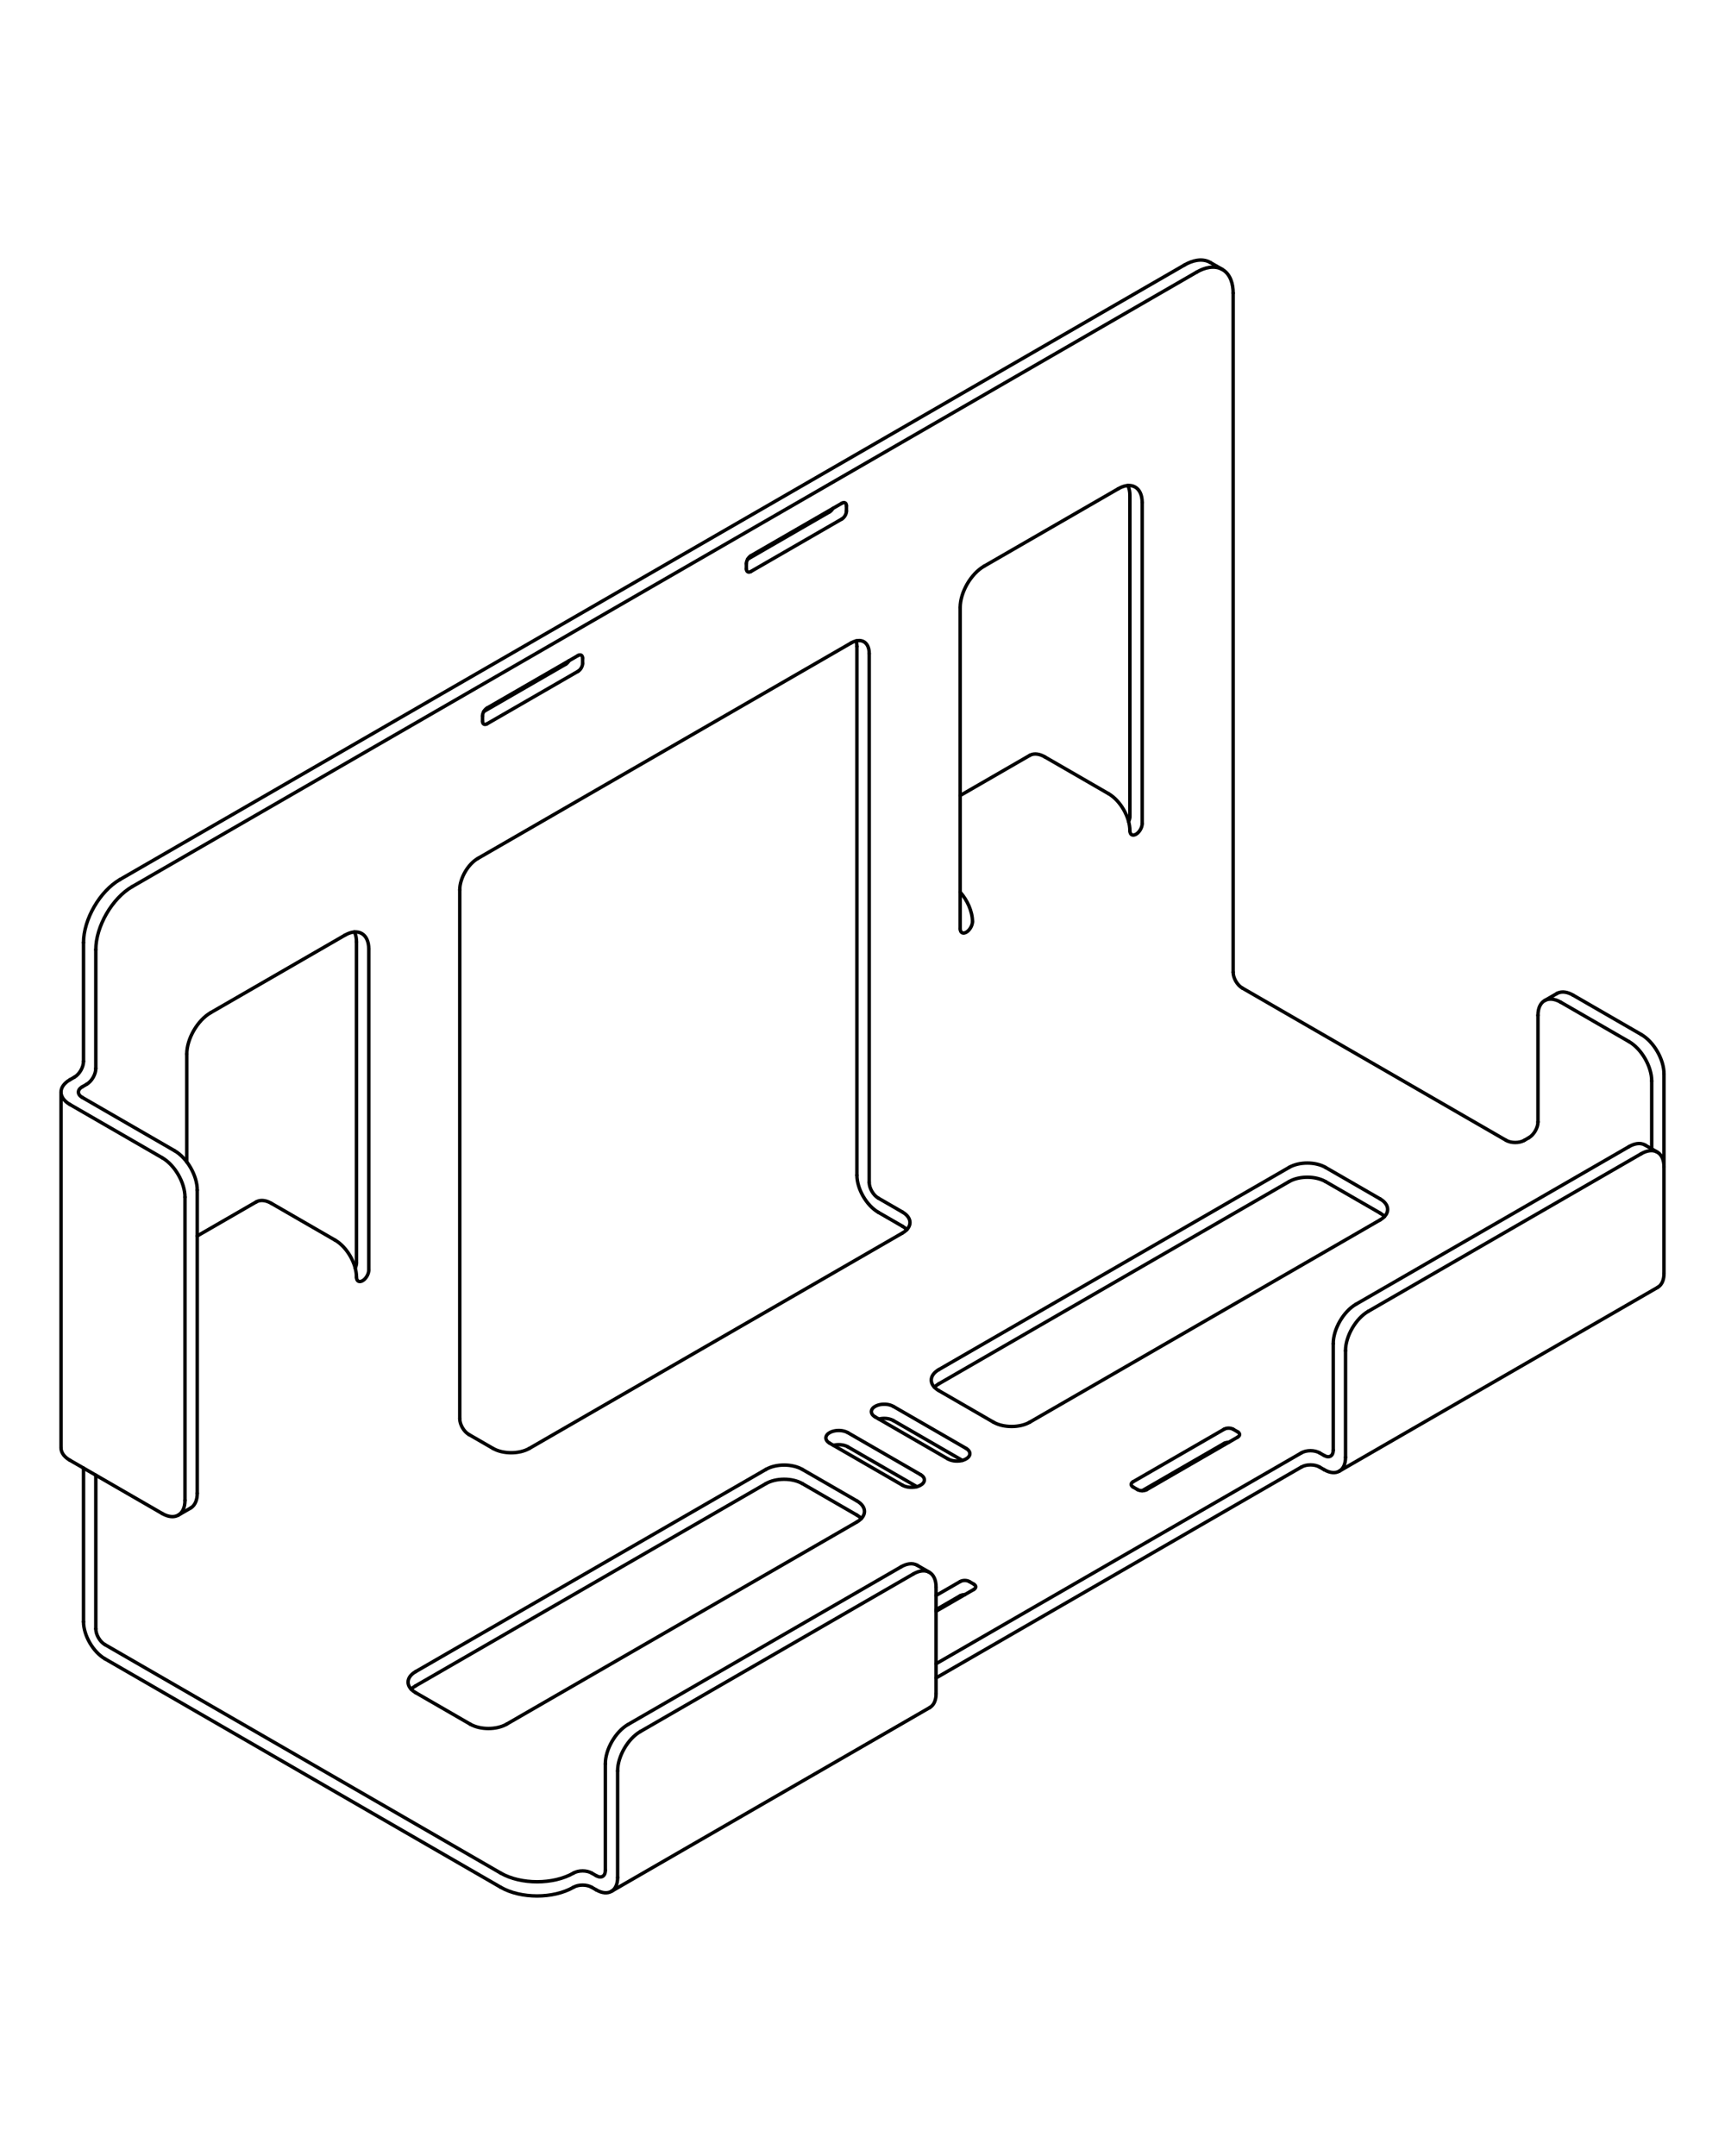 <svg viewBox="0 0 1000 1250" xmlns="http://www.w3.org/2000/svg" data-name="Layer 2" id="Layer_2">
  <defs>
    <style>
      .cls-1 {
        fill: none;
        stroke: #000;
        stroke-linecap: round;
        stroke-linejoin: round;
        stroke-width: 2px;
      }
    </style>
  </defs>
  <path d="M266.53,822.55c0,3.36,2.36,7.45,5.27,9.14" class="cls-1"></path>
  <path d="M503.89,685.51c0,3.36,2.36,7.45,5.27,9.14" class="cls-1"></path>
  <path d="M496.77,681.4c0,7.9,5.55,17.52,12.4,21.47" class="cls-1"></path>
  <line y2="515.94" x2="266.53" y1="822.55" x1="266.53" class="cls-1"></line>
  <line y2="685.51" x2="503.89" y1="378.9" x1="503.89" class="cls-1"></line>
  <line y2="374.79" x2="496.77" y1="681.4" x1="496.77" class="cls-1"></line>
  <path d="M285.78,839.75c5.83,3.36,15.27,3.36,21.1,0" class="cls-1"></path>
  <line y2="839.75" x2="306.88" y1="714.89" x1="523.14" class="cls-1"></line>
  <path d="M523.14,714.89c5.83-3.36,5.83-8.82,0-12.18" class="cls-1"></path>
  <path d="M525.7,712.91c-.76-.81-1.61-1.43-2.56-1.98" class="cls-1"></path>
  <line y2="702.87" x2="509.16" y1="710.94" x1="523.14" class="cls-1"></line>
  <line y2="702.71" x2="523.14" y1="694.64" x1="509.16" class="cls-1"></line>
  <path d="M503.89,378.9c0-6.73-4.72-9.45-10.55-6.09" class="cls-1"></path>
  <path d="M496.77,374.79c0-1.1-.12-2.15-.43-3.21" class="cls-1"></path>
  <line y2="372.81" x2="493.34" y1="497.67" x1="277.07" class="cls-1"></line>
  <path d="M277.07,497.67c-5.83,3.36-10.55,11.54-10.55,18.27" class="cls-1"></path>
  <line y2="831.68" x2="271.8" y1="839.75" x1="285.78" class="cls-1"></line>
  <path d="M654.27,476.33c.43-.89.74-1.93.74-2.93" class="cls-1"></path>
  <path d="M205.92,735.18c.43-.89.74-1.93.74-2.93" class="cls-1"></path>
  <path d="M206.66,740.47c0,1.02.35,2.23,1.53,2.49,1.05.24,2.17-.44,2.88-1.05,1.48-1.28,2.71-3.54,2.71-5.56" class="cls-1"></path>
  <path d="M655.01,481.62c0,1.02.35,2.23,1.53,2.49,1.05.24,2.17-.44,2.88-1.05,1.48-1.28,2.71-3.54,2.71-5.56" class="cls-1"></path>
  <path d="M556.63,538.42c0,1.02.35,2.23,1.53,2.49,1.05.24,2.17-.44,2.88-1.05,1.48-1.28,2.71-3.54,2.71-5.56" class="cls-1"></path>
  <path d="M206.66,740.47c0-7.9-5.55-17.52-12.4-21.47" class="cls-1"></path>
  <path d="M563.75,534.31c0-3.11-.87-6.33-2.08-9.14-1.24-2.85-2.97-5.6-5.04-7.93" class="cls-1"></path>
  <path d="M655.01,481.62c0-7.9-5.55-17.52-12.4-21.47" class="cls-1"></path>
  <line y2="287.24" x2="655.01" y1="473.4" x1="655.01" class="cls-1"></line>
  <line y2="546.09" x2="206.66" y1="732.25" x1="206.66" class="cls-1"></line>
  <line y2="940.25" x2="48.42" y1="851.17" x1="48.42" class="cls-1"></line>
  <line y2="615.37" x2="48.42" y1="546.49" x1="48.42" class="cls-1"></line>
  <line y2="509.94" x2="69.52" y1="153.64" x1="686.65" class="cls-1"></line>
  <line y2="611.11" x2="108.29" y1="673.67" x1="108.29" class="cls-1"></line>
  <line y2="542.21" x2="199.93" y1="587.13" x1="122.13" class="cls-1"></line>
  <line y2="736.36" x2="213.78" y1="550.2" x1="213.78" class="cls-1"></line>
  <line y2="352.26" x2="556.63" y1="538.42" x1="556.63" class="cls-1"></line>
  <line y2="283.36" x2="648.28" y1="328.27" x1="570.48" class="cls-1"></line>
  <line y2="477.51" x2="662.13" y1="291.35" x1="662.13" class="cls-1"></line>
  <line y2="563.69" x2="714.87" y1="169.93" x1="714.87" class="cls-1"></line>
  <line y2="157.75" x2="693.77" y1="514.05" x1="76.64" class="cls-1"></line>
  <line y2="550.6" x2="55.54" y1="619.48" x1="55.54" class="cls-1"></line>
  <line y2="855.28" x2="55.54" y1="944.36" x1="55.54" class="cls-1"></line>
  <path d="M655.01,287.24c0-1.93-.3-3.98-1.17-5.75" class="cls-1"></path>
  <path d="M206.66,546.09c0-1.93-.3-3.98-1.17-5.75" class="cls-1"></path>
  <path d="M122.13,587.13c-7.65,4.42-13.85,15.15-13.85,23.98" class="cls-1"></path>
  <path d="M213.78,550.2c0-8.83-6.2-12.41-13.85-7.99" class="cls-1"></path>
  <path d="M570.48,328.27c-7.65,4.41-13.85,15.15-13.85,23.98" class="cls-1"></path>
  <path d="M662.13,291.35c0-8.83-6.2-12.41-13.85-7.99" class="cls-1"></path>
  <line y2="626.03" x2="40.51" y1="624.51" x1="43.14" class="cls-1"></line>
  <line y2="630.14" x2="47.63" y1="628.62" x1="50.26" class="cls-1"></line>
  <path d="M43.14,624.51c2.91-1.68,5.27-5.77,5.27-9.14" class="cls-1"></path>
  <path d="M69.52,509.94c-11.65,6.73-21.1,23.09-21.1,36.54" class="cls-1"></path>
  <path d="M701.57,152.16c-2.34-1.35-5-1.62-7.6-1.23-2.58.39-5.09,1.42-7.32,2.71" class="cls-1"></path>
  <path d="M714.87,169.93c0-2.58-.36-5.27-1.31-7.69-.96-2.44-2.53-4.61-4.87-5.96-2.34-1.35-5.01-1.62-7.6-1.24-2.58.39-5.09,1.42-7.32,2.71" class="cls-1"></path>
  <path d="M76.64,514.05c-11.65,6.73-21.1,23.09-21.1,36.54" class="cls-1"></path>
  <path d="M50.26,628.62c2.91-1.68,5.27-5.77,5.27-9.14" class="cls-1"></path>
  <path d="M290.26,1085.97c11.65,6.73,30.54,6.73,42.2,0" class="cls-1"></path>
  <path d="M343.01,1085.97c-2.91-1.68-7.64-1.68-10.55,0" class="cls-1"></path>
  <path d="M764.98,842.34c-2.91-1.68-7.64-1.68-10.55,0" class="cls-1"></path>
  <path d="M873.11,661.14c2.91,1.68,7.64,1.68,10.55,0" class="cls-1"></path>
  <path d="M290.26,1094.19c11.65,6.73,30.54,6.73,42.2,0" class="cls-1"></path>
  <path d="M764.98,850.56c-2.91-1.68-7.64-1.68-10.55,0" class="cls-1"></path>
  <path d="M343.01,1094.19c-2.91-1.68-7.64-1.68-10.55,0" class="cls-1"></path>
  <path d="M371.23,1003.9c-7.28,4.2-13.19,14.43-13.19,22.84" class="cls-1"></path>
  <path d="M364.11,999.79c-7.28,4.2-13.19,14.43-13.19,22.84" class="cls-1"></path>
  <path d="M531.67,907.5c-1.46-.84-3.13-1.02-4.75-.77-1.61.24-3.18.89-4.57,1.7" class="cls-1"></path>
  <path d="M542.65,920.15c0-8.41-5.9-11.82-13.19-7.61" class="cls-1"></path>
  <path d="M793.2,760.27c-7.28,4.2-13.19,14.43-13.19,22.84" class="cls-1"></path>
  <path d="M786.08,756.16c-7.28,4.2-13.19,14.43-13.19,22.84" class="cls-1"></path>
  <path d="M953.65,663.87c-1.46-.84-3.13-1.02-4.75-.77-1.61.24-3.18.89-4.57,1.7" class="cls-1"></path>
  <path d="M964.63,676.52c0-8.41-5.9-11.82-13.19-7.61" class="cls-1"></path>
  <path d="M911.88,576.94c-1.39-.8-2.96-1.45-4.57-1.7-1.62-.24-3.29-.07-4.75.77" class="cls-1"></path>
  <path d="M904.76,581.05c-7.28-4.2-13.19-.8-13.19,7.61" class="cls-1"></path>
  <path d="M957.51,626.73c0-8.41-5.9-18.64-13.19-22.84" class="cls-1"></path>
  <path d="M964.63,622.62c0-8.41-5.9-18.64-13.19-22.84" class="cls-1"></path>
  <line y2="878.44" x2="103.37" y1="874.33" x1="110.49" class="cls-1"></line>
  <line y2="911.61" x2="538.79" y1="907.5" x1="531.67" class="cls-1"></line>
  <line y2="667.99" x2="960.77" y1="663.87" x1="953.65" class="cls-1"></line>
  <line y2="576.02" x2="902.56" y1="580.13" x1="895.44" class="cls-1"></line>
  <line y2="156.27" x2="708.69" y1="152.16" x1="701.57" class="cls-1"></line>
  <line y2="296.77" x2="480.94" y1="324.2" x1="433.43" class="cls-1"></line>
  <path d="M480.94,296.77c.79-.45,1.45-1.23,1.88-2" class="cls-1"></path>
  <line y2="385.08" x2="327.98" y1="412.51" x1="280.47" class="cls-1"></line>
  <path d="M327.98,385.08c.79-.45,1.45-1.23,1.88-2" class="cls-1"></path>
  <path d="M435.32,322.2c-1.46.84-2.64,2.89-2.64,4.57" class="cls-1"></path>
  <line y2="291.75" x2="488.06" y1="322.2" x1="435.32" class="cls-1"></line>
  <path d="M490.7,293.27c0-1.68-1.18-2.36-2.64-1.52" class="cls-1"></path>
  <line y2="296.31" x2="490.7" y1="293.27" x1="490.7" class="cls-1"></line>
  <path d="M488.06,300.88c1.46-.84,2.64-2.89,2.64-4.57" class="cls-1"></path>
  <line y2="331.33" x2="435.32" y1="300.88" x1="488.06" class="cls-1"></line>
  <path d="M432.68,329.81c0,1.68,1.18,2.36,2.64,1.52" class="cls-1"></path>
  <line y2="326.77" x2="432.68" y1="329.81" x1="432.68" class="cls-1"></line>
  <path d="M279.71,418.13c0,1.68,1.18,2.36,2.64,1.52" class="cls-1"></path>
  <line y2="415.08" x2="279.71" y1="418.13" x1="279.71" class="cls-1"></line>
  <path d="M282.35,410.51c-1.46.84-2.64,2.89-2.64,4.57" class="cls-1"></path>
  <line y2="380.06" x2="335.1" y1="410.51" x1="282.35" class="cls-1"></line>
  <path d="M337.73,381.58c0-1.68-1.18-2.36-2.64-1.52" class="cls-1"></path>
  <line y2="384.63" x2="337.73" y1="381.58" x1="337.73" class="cls-1"></line>
  <path d="M335.1,389.2c1.46-.84,2.64-2.89,2.64-4.57" class="cls-1"></path>
  <line y2="419.65" x2="282.35" y1="389.2" x1="335.1" class="cls-1"></line>
  <path d="M48.42,940.25c0,7.9,5.55,17.52,12.4,21.47" class="cls-1"></path>
  <path d="M714.87,563.69c0,3.36,2.36,7.45,5.27,9.14" class="cls-1"></path>
  <path d="M55.54,944.36c0,3.36,2.36,7.45,5.27,9.14" class="cls-1"></path>
  <line y2="934.16" x2="542.65" y1="921.52" x1="564.54" class="cls-1"></line>
  <path d="M564.54,921.52c1.46-.84,1.46-2.2,0-3.05" class="cls-1"></path>
  <line y2="918.47" x2="564.54" y1="916.95" x1="561.91" class="cls-1"></line>
  <path d="M561.91,916.95c-1.46-.84-3.82-.84-5.27,0" class="cls-1"></path>
  <path d="M559.31,924.54c-.89,0-1.89.18-2.67.63" class="cls-1"></path>
  <line y2="916.95" x2="556.63" y1="925.02" x1="542.65" class="cls-1"></line>
  <line y2="933.24" x2="542.65" y1="925.17" x1="556.63" class="cls-1"></line>
  <path d="M656.85,859.09c-1.46.84-1.46,2.2,0,3.05" class="cls-1"></path>
  <line y2="862.14" x2="656.85" y1="863.66" x1="659.49" class="cls-1"></line>
  <path d="M659.49,863.66c1.46.84,3.82.84,5.27,0" class="cls-1"></path>
  <line y2="863.66" x2="664.76" y1="833.21" x1="717.51" class="cls-1"></line>
  <path d="M717.51,833.21c1.46-.84,1.46-2.2,0-3.05" class="cls-1"></path>
  <line y2="830.16" x2="717.51" y1="828.64" x1="714.87" class="cls-1"></line>
  <path d="M714.87,828.64c-1.46-.84-3.82-.84-5.27,0" class="cls-1"></path>
  <path d="M712.27,836.23c-.89,0-1.89.18-2.67.63" class="cls-1"></path>
  <line y2="828.64" x2="709.6" y1="859.09" x1="656.85" class="cls-1"></line>
  <line y2="864.29" x2="662.09" y1="836.86" x1="709.6" class="cls-1"></line>
  <path d="M272.59,999.63c5.83,3.36,15.27,3.36,21.1,0" class="cls-1"></path>
  <line y2="999.63" x2="293.69" y1="882.39" x1="496.77" class="cls-1"></line>
  <path d="M496.77,882.39c5.83-3.36,5.83-8.82,0-12.18" class="cls-1"></path>
  <path d="M499.33,880.41c-.76-.81-1.61-1.43-2.56-1.98" class="cls-1"></path>
  <line y2="870.21" x2="496.77" y1="851.93" x1="465.12" class="cls-1"></line>
  <line y2="860.16" x2="465.12" y1="878.43" x1="496.77" class="cls-1"></line>
  <path d="M465.12,851.93c-5.83-3.36-15.27-3.36-21.1,0" class="cls-1"></path>
  <path d="M465.12,860.16c-5.83-3.36-15.27-3.36-21.1,0" class="cls-1"></path>
  <line y2="851.93" x2="444.02" y1="969.18" x1="240.94" class="cls-1"></line>
  <line y2="977.4" x2="240.94" y1="860.16" x1="444.02" class="cls-1"></line>
  <path d="M240.94,969.18c-5.83,3.36-5.83,8.82,0,12.18" class="cls-1"></path>
  <path d="M240.94,977.4c-.95.55-1.8,1.17-2.56,1.98" class="cls-1"></path>
  <line y2="981.36" x2="240.94" y1="999.63" x1="272.59" class="cls-1"></line>
  <path d="M523.14,861.07c2.59,1.49,6.4,1.6,9.13.64,1.31-.46,3.01-1.4,3.48-2.92.25-.79.1-1.56-.34-2.25-.42-.67-1.06-1.18-1.73-1.56" class="cls-1"></path>
  <line y2="854.98" x2="533.69" y1="830.62" x1="491.49" class="cls-1"></line>
  <line y2="838.84" x2="491.49" y1="861.94" x1="531.51" class="cls-1"></line>
  <path d="M491.49,830.62c-2.59-1.49-6.4-1.6-9.13-.64-1.31.46-3.01,1.4-3.48,2.92-.25.79-.1,1.56.34,2.25.42.67,1.06,1.18,1.73,1.56" class="cls-1"></path>
  <path d="M491.49,838.84c-2.39-1.38-5.79-1.55-8.37-.87" class="cls-1"></path>
  <line y2="836.71" x2="480.94" y1="861.07" x1="523.14" class="cls-1"></line>
  <line y2="839.75" x2="560.06" y1="815.39" x1="517.86" class="cls-1"></line>
  <line y2="823.61" x2="517.86" y1="846.72" x1="557.88" class="cls-1"></line>
  <path d="M517.86,815.39c-2.59-1.49-6.4-1.6-9.13-.64-1.31.46-3.01,1.4-3.48,2.92-.25.79-.1,1.56.34,2.25.42.67,1.06,1.18,1.73,1.56" class="cls-1"></path>
  <path d="M517.86,823.61c-2.39-1.38-5.79-1.55-8.37-.87" class="cls-1"></path>
  <line y2="821.48" x2="507.31" y1="845.84" x1="549.51" class="cls-1"></line>
  <path d="M549.51,845.84c2.59,1.49,6.4,1.6,9.13.64,1.31-.46,3.01-1.4,3.48-2.92.25-.79.1-1.56-.34-2.25-.42-.67-1.06-1.18-1.73-1.56" class="cls-1"></path>
  <path d="M575.89,824.53c5.83,3.36,15.27,3.36,21.1,0" class="cls-1"></path>
  <line y2="824.53" x2="596.98" y1="707.28" x1="800.06" class="cls-1"></line>
  <path d="M800.06,707.28c5.83-3.36,5.83-8.82,0-12.18" class="cls-1"></path>
  <path d="M802.62,705.3c-.76-.81-1.61-1.43-2.56-1.98" class="cls-1"></path>
  <line y2="695.1" x2="800.06" y1="676.83" x1="768.41" class="cls-1"></line>
  <line y2="685.05" x2="768.41" y1="703.32" x1="800.06" class="cls-1"></line>
  <path d="M768.41,676.83c-5.83-3.36-15.27-3.36-21.1,0" class="cls-1"></path>
  <path d="M768.41,685.05c-5.83-3.36-15.27-3.36-21.1,0" class="cls-1"></path>
  <line y2="676.83" x2="747.31" y1="794.07" x1="544.24" class="cls-1"></line>
  <line y2="802.3" x2="544.24" y1="685.05" x1="747.31" class="cls-1"></line>
  <path d="M544.24,794.07c-5.83,3.36-5.83,8.82,0,12.18" class="cls-1"></path>
  <path d="M544.24,802.3c-.95.55-1.8,1.17-2.56,1.98" class="cls-1"></path>
  <line y2="806.25" x2="544.24" y1="824.53" x1="575.89" class="cls-1"></line>
  <line y2="1085.97" x2="290.26" y1="953.5" x1="60.81" class="cls-1"></line>
  <line y2="842.34" x2="754.43" y1="964.61" x1="542.65" class="cls-1"></line>
  <line y2="661.14" x2="873.11" y1="572.83" x1="720.15" class="cls-1"></line>
  <line y2="850.56" x2="754.43" y1="972.83" x1="542.65" class="cls-1"></line>
  <line y2="1094.19" x2="290.26" y1="961.72" x1="60.81" class="cls-1"></line>
  <line y2="1087.49" x2="345.65" y1="1085.97" x1="343.01" class="cls-1"></line>
  <line y2="843.86" x2="767.62" y1="842.34" x1="764.98" class="cls-1"></line>
  <line y2="661.14" x2="883.66" y1="659.62" x1="886.3" class="cls-1"></line>
  <line y2="852.09" x2="767.62" y1="850.56" x1="764.98" class="cls-1"></line>
  <line y2="1095.71" x2="345.65" y1="1094.19" x1="343.01" class="cls-1"></line>
  <path d="M94.04,877.51c7.28,4.2,13.19.8,13.19-7.61" class="cls-1"></path>
  <path d="M110.49,874.33c1.46-.84,2.44-2.2,3.04-3.73.6-1.52.82-3.2.82-4.81" class="cls-1"></path>
  <line y2="865.79" x2="114.35" y1="689.98" x1="114.35" class="cls-1"></line>
  <line y2="869.9" x2="107.23" y1="694.09" x1="107.23" class="cls-1"></line>
  <line y2="636.23" x2="47.63" y1="667.14" x1="101.16" class="cls-1"></line>
  <path d="M114.35,689.98c0-8.41-5.9-18.64-13.19-22.84" class="cls-1"></path>
  <path d="M107.23,694.09c0-8.41-5.9-18.64-13.19-22.84" class="cls-1"></path>
  <line y2="671.25" x2="94.04" y1="640.34" x1="40.51" class="cls-1"></line>
  <line y2="846.6" x2="40.51" y1="877.51" x1="94.04" class="cls-1"></line>
  <line y2="1084.45" x2="350.92" y1="1022.63" x1="350.92" class="cls-1"></line>
  <line y2="1026.74" x2="358.04" y1="1088.56" x1="358.04" class="cls-1"></line>
  <line y2="908.43" x2="522.35" y1="999.79" x1="364.11" class="cls-1"></line>
  <line y2="981.97" x2="542.65" y1="920.15" x1="542.65" class="cls-1"></line>
  <line y2="840.82" x2="772.89" y1="779" x1="772.89" class="cls-1"></line>
  <line y2="783.11" x2="780.02" y1="844.93" x1="780.02" class="cls-1"></line>
  <line y2="664.8" x2="944.32" y1="756.16" x1="786.08" class="cls-1"></line>
  <line y2="738.34" x2="964.63" y1="676.52" x1="964.63" class="cls-1"></line>
  <line y2="581.05" x2="904.76" y1="603.89" x1="944.32" class="cls-1"></line>
  <line y2="576.94" x2="911.88" y1="599.78" x1="951.44" class="cls-1"></line>
  <line y2="650.49" x2="891.57" y1="588.67" x1="891.57" class="cls-1"></line>
  <line y2="666.1" x2="957.51" y1="626.73" x1="957.51" class="cls-1"></line>
  <line y2="622.62" x2="964.63" y1="676.52" x1="964.63" class="cls-1"></line>
  <line y2="912.54" x2="529.47" y1="1003.9" x1="371.23" class="cls-1"></line>
  <line y2="668.91" x2="951.44" y1="760.27" x1="793.2" class="cls-1"></line>
  <path d="M40.51,626.03c-6.85,3.95-6.85,10.36,0,14.31" class="cls-1"></path>
  <path d="M35.37,839.45c0,1.59.64,3.02,1.6,4.23.96,1.2,2.22,2.17,3.53,2.93" class="cls-1"></path>
  <path d="M47.63,630.14c-2.91,1.68-2.91,4.41,0,6.09" class="cls-1"></path>
  <line y2="633.19" x2="35.37" y1="839.45" x1="35.37" class="cls-1"></line>
  <path d="M886.3,659.62c2.91-1.68,5.27-5.77,5.27-9.14" class="cls-1"></path>
  <path d="M345.65,1095.71c6.85,3.95,12.4.75,12.4-7.16" class="cls-1"></path>
  <path d="M539.02,989.99c1.37-.79,2.3-2.07,2.86-3.5.56-1.43.77-3.01.77-4.52" class="cls-1"></path>
  <path d="M345.65,1087.49c2.91,1.68,5.27.32,5.27-3.05" class="cls-1"></path>
  <path d="M767.62,852.09c6.85,3.95,12.4.75,12.4-7.16" class="cls-1"></path>
  <path d="M961,746.37c1.37-.79,2.3-2.07,2.86-3.5.56-1.43.77-3.01.77-4.52" class="cls-1"></path>
  <path d="M767.62,843.86c2.91,1.68,5.27.32,5.27-3.05" class="cls-1"></path>
  <line y2="1096.58" x2="354.41" y1="989.99" x1="539.02" class="cls-1"></line>
  <line y2="852.95" x2="776.38" y1="746.37" x1="961" class="cls-1"></line>
  <path d="M157.34,697.69c-1.31-.76-2.78-1.37-4.3-1.59-1.52-.23-3.09-.07-4.47.73" class="cls-1"></path>
  <path d="M605.69,438.83c-1.31-.76-2.78-1.37-4.3-1.59-1.52-.23-3.09-.07-4.47.73" class="cls-1"></path>
  <line y2="716.58" x2="114.35" y1="696.82" x1="148.58" class="cls-1"></line>
  <line y2="461.23" x2="556.63" y1="437.97" x1="596.92" class="cls-1"></line>
  <line y2="719.01" x2="194.26" y1="697.69" x1="157.34" class="cls-1"></line>
  <line y2="460.15" x2="642.61" y1="438.83" x1="605.69" class="cls-1"></line>
</svg>